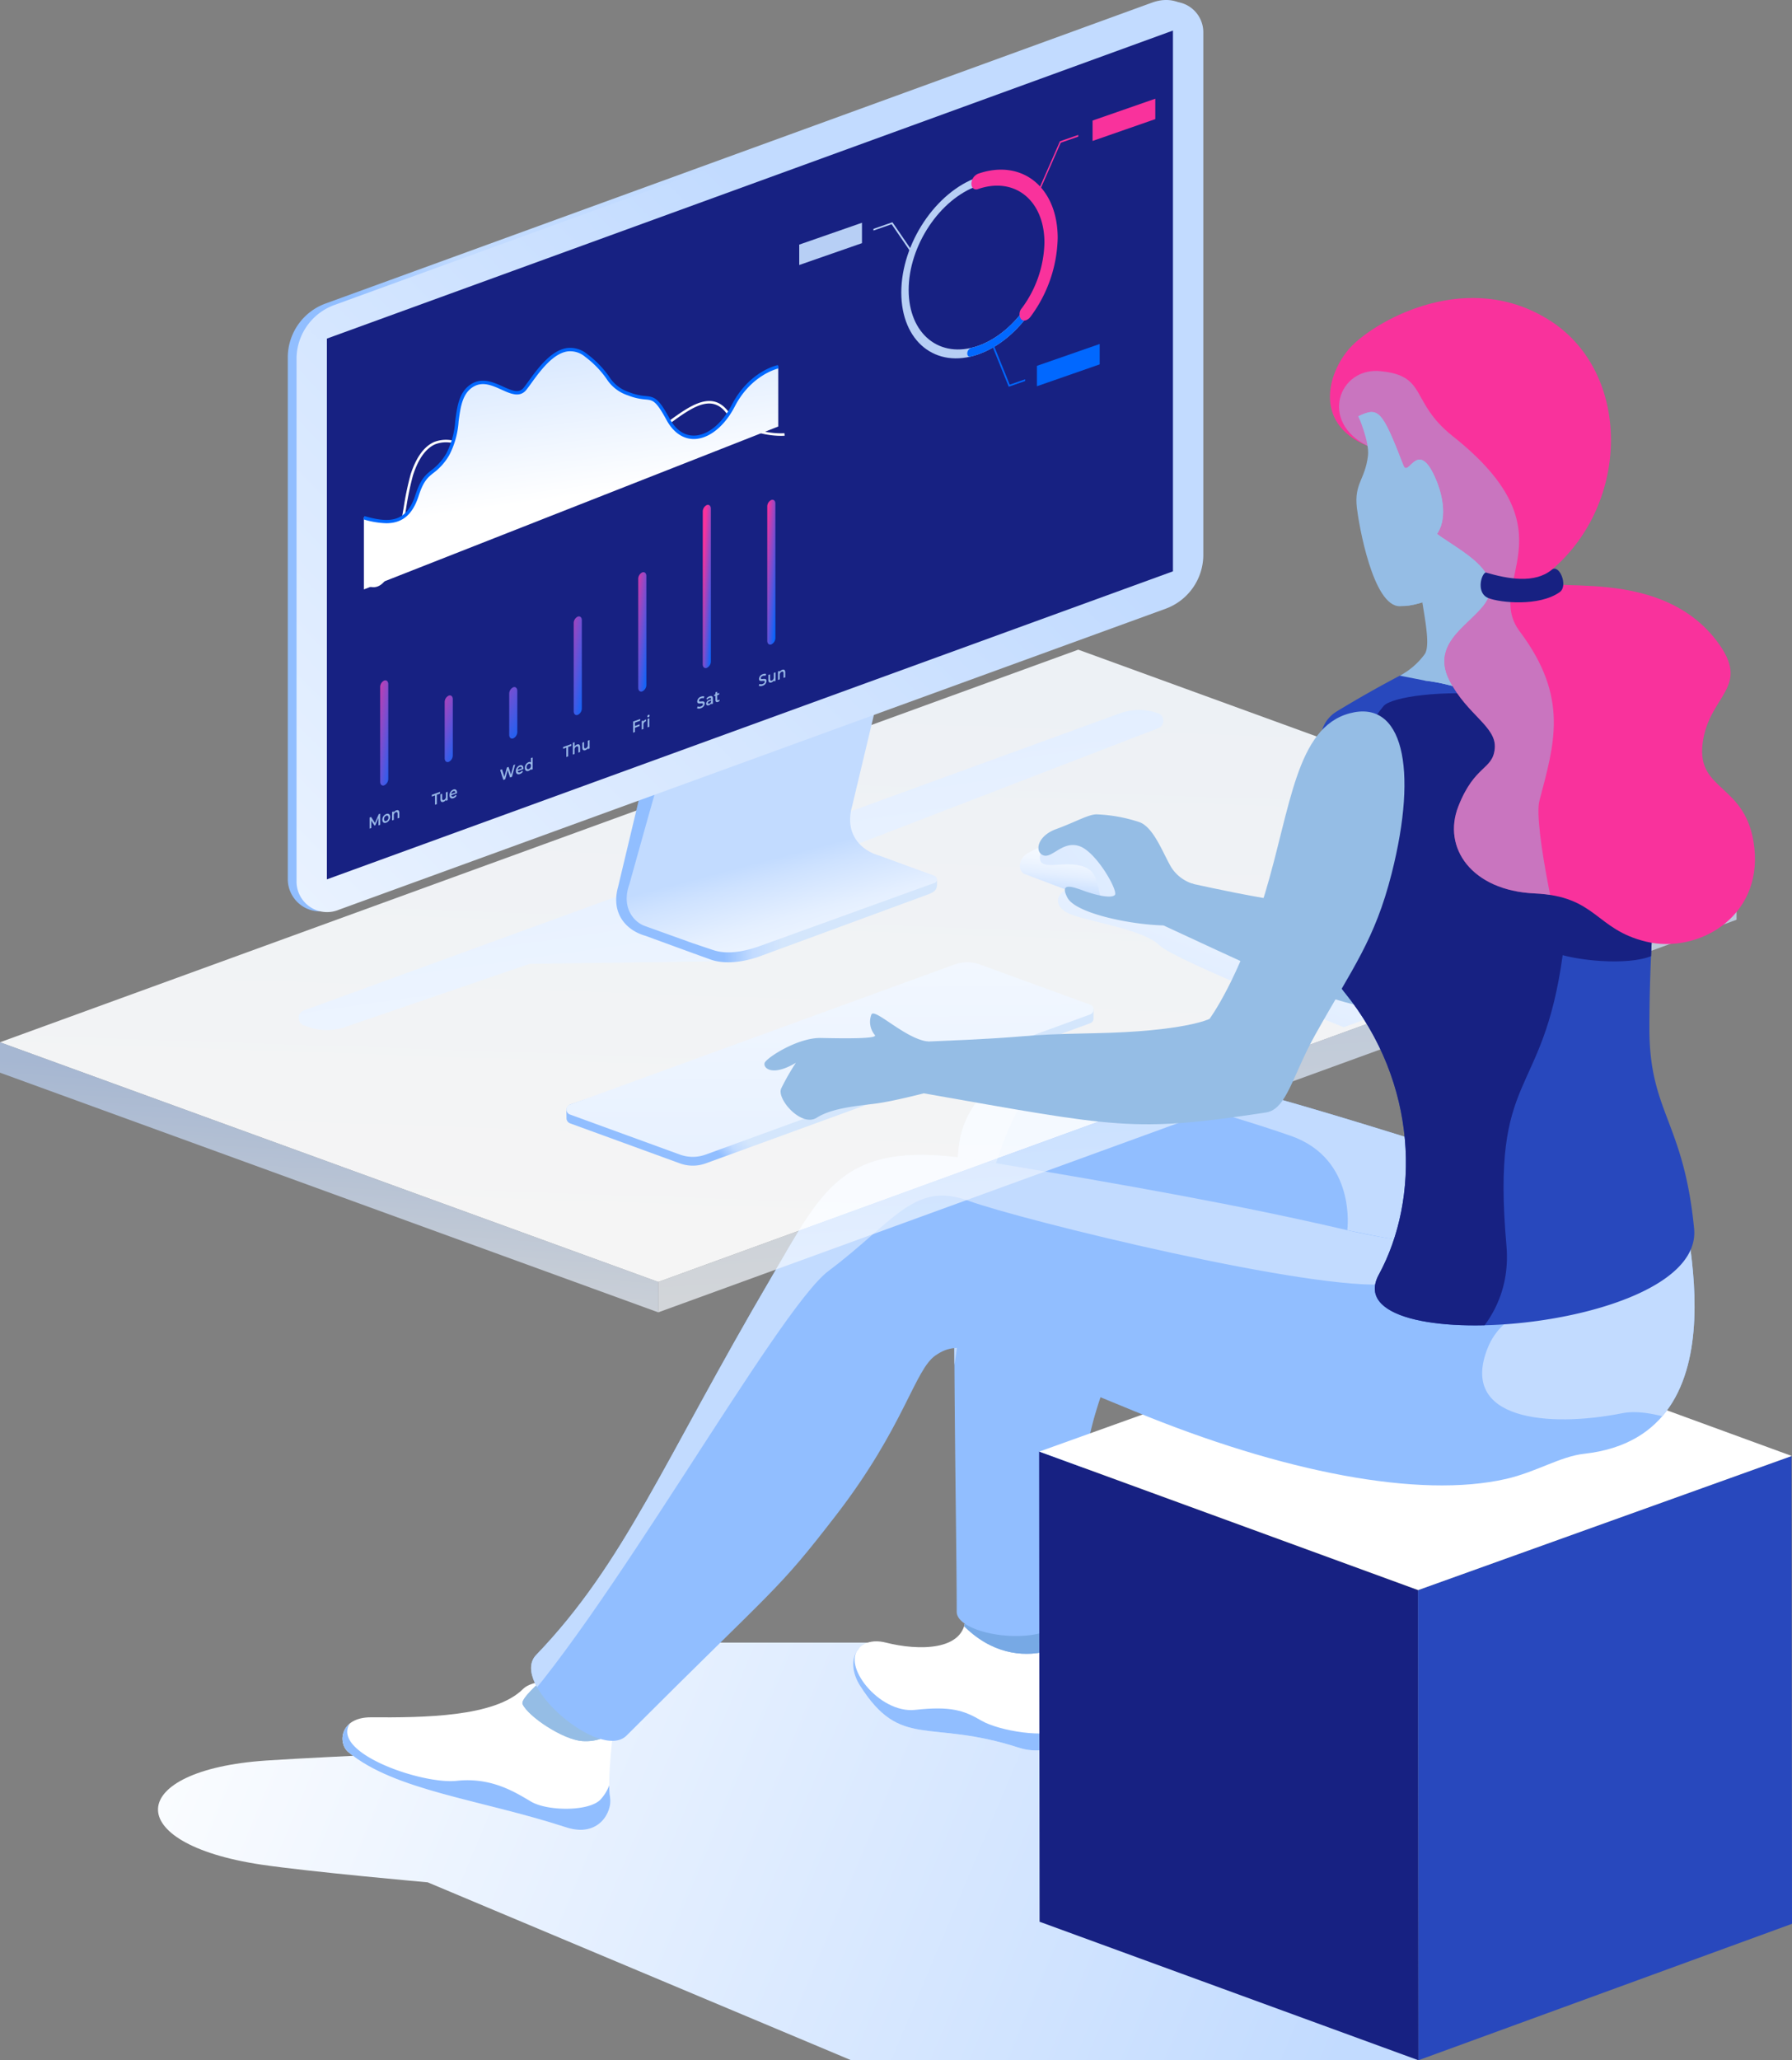 <svg xmlns="http://www.w3.org/2000/svg" xmlns:xlink="http://www.w3.org/1999/xlink" width="359.348" height="413.012" viewBox="0 0 359.348 413.012"><rect x="0" y="0" width="359.348" height="413.012" fill="#808080" stroke="none"/><defs><linearGradient id="a" x1="-0.058" y1="0.417" x2="0.996" y2="0.558" gradientUnits="objectBoundingBox"><stop offset="0" stop-color="#fff"></stop><stop offset="1" stop-color="#c2dbff"></stop></linearGradient><clipPath id="b"><path d="M1184.974,1060.149c-.091,6.83-9.6,6.661-15.943,5.049-5.812-1.478-8.368,3.654-5.195,8.64,8.22,12.918,13.656,6.546,31.835,12.422,6.915,2.236,12.911-2.945,12.381-5.858-.787-4.339-3-12.868-2.814-18.6C1205.444,1055.571,1184.974,1060.149,1184.974,1060.149Z" transform="translate(-1162.461 -1058.528)" fill="#fff"></path></clipPath><clipPath id="c"><path d="M1062.357,1079.226c-5.665,5.665-20.056,5.75-30.489,5.689-6.23-.037-6.735,5.163-4.566,6.964,9.342,7.758,26.414,9.469,43.691,15.092,6.573,2.139,9.259-3.138,8.818-5.908-.657-4.127.584-11.874.894-17.322C1081.043,1077.818,1065.7,1075.885,1062.357,1079.226Z" transform="translate(-1026.137 -1077.595)" fill="#fff"></path></clipPath><clipPath id="d"><path d="M1312.957,983.117c-24.562,3.136-86.823-39.785-88.937-25.971-4.729,30.881-7.71,14.827-11.633,64.429-.715,9.046-22.455,6.351-22.455,1.055,0-20.123-1.517-85.95.807-95.48,1.835-7.524,8.775-14.119,17.033-14.628a87.09,87.09,0,0,1,26.1,1.921c30.906,7.2,73.266,22.192,91.072,26.97C1345.525,946.937,1337.519,979.981,1312.957,983.117Z" transform="translate(-1189.446 -912.282)" fill="#91beff"></path></clipPath><clipPath id="e"><path d="M1306.406,941.07c.4,6.537,14.726,52.4-18.74,56.108-4.808.533-9.607,3.656-15.659,5.041-17.382,3.977-44.726-1.3-74.512-13.563-31.436-12.937-35.008-14.514-39.873-11.222-4.25,2.876-6.246,14.271-20.026,32.117-12.019,15.566-11.37,13.52-41.977,44.126-5.231,5.231-23.617-10.44-18.127-16.157,17.792-18.531,25.353-38.525,47.215-75.769,10.639-18.128,14.415-27.937,41.749-23.369,30.772,5.143,52.11,8.951,73.694,13.978C1285.105,962.83,1306.406,941.07,1306.406,941.07Z" transform="translate(-1076.481 -937.268)" fill="#91beff"></path></clipPath><linearGradient id="f" x1="0.463" y1="0.893" x2="0.538" y2="0.092" gradientUnits="objectBoundingBox"><stop offset="0" stop-color="#fff"></stop><stop offset="1" stop-color="#f7fbff"></stop></linearGradient><linearGradient id="g" x1="0.405" y1="1.081" x2="0.583" y2="-0.005" gradientUnits="objectBoundingBox"><stop offset="0" stop-color="#f7fbff"></stop><stop offset="0.854" stop-color="#b7cff5"></stop></linearGradient><linearGradient id="h" x1="0.564" y1="0.918" x2="0.356" y2="-0.443" gradientUnits="objectBoundingBox"><stop offset="0" stop-color="#f7fbff"></stop><stop offset="0.854" stop-color="#c2dbff"></stop></linearGradient><linearGradient id="i" x1="2.037" y1="-0.074" x2="0.349" y2="0.562" xlink:href="#a"></linearGradient><linearGradient id="j" x1="0.582" y1="0.235" x2="0.344" y2="1.316" gradientUnits="objectBoundingBox"><stop offset="0" stop-color="#f6faff"></stop><stop offset="0.173" stop-color="#f1f7ff"></stop><stop offset="0.364" stop-color="#e4efff"></stop><stop offset="0.562" stop-color="#cee2ff"></stop><stop offset="0.651" stop-color="#c2dbff"></stop><stop offset="1" stop-color="#c2dbff"></stop></linearGradient><linearGradient id="k" x1="1.332" y1="-0.449" x2="-0.703" y2="1.705" xlink:href="#a"></linearGradient><linearGradient id="l" x1="4.546" y1="-1.695" x2="-2.886" y2="2.533" xlink:href="#a"></linearGradient><clipPath id="m"><path d="M1287.755,815.841a6.783,6.783,0,0,1,2.84-3.315c13.473-8.2,36.227-19.99,48.452-19.137,6.189.432,17.811,13.382,17.3,27.22-.433,11.828-3.117,32.735-3.117,55.521,0,16.857,6.866,18.584,8.967,40.1,2.035,20.845-72.558,26.427-63.218,9.225,8.194-15.092,8.051-38.227-6.962-56.681-5.962-7.329-4.948-21.588-2.846-30.212C1291.432,829.3,1286.6,818.808,1287.755,815.841Z" transform="translate(-1287.533 -793.346)" fill="#2848bd"></path></clipPath><clipPath id="n"><path d="M1313.434,799.683c6.106.726,14.608,3.371,20.781,10.282s18.1,2.271,16.81-7.809c-1.52-11.871-5.233-14.776-9.407-15.508s-9.581-14.091-11.956-18.459-16.684-.1-17.634,5.413,3.219,17.978,1.34,20.761a14.64,14.64,0,0,1-5,4.327Z" transform="translate(-1308.371 -766.389)" fill="#95bde5"></path></clipPath><clipPath id="o"><path d="M1303.365,755.892c-2.945-1.236,3.677-13.624-6.113-17.64-11.4-4.674-7.67-15.52-3.056-20.135,5.255-5.255,23.317-15.426,39.652-4.979s16.127,36.541.364,49.939c-8.455,7.187,19.7-3.152,32.984,14.174,7.287,9.507-1.484,10.768-2.747,20.608s8.906,7.968,10.365,20.884c1.593,14.092-11.417,21.358-21.674,18.9s-9.877-9.107-22.412-9.676-18.544-9.117-15.255-17.474,6.922-7.242,7.3-11.611-5.513-6.663-9.059-13.545c-4.807-9.328,8.4-12.539,8.248-18.743-.146-5.751-10.851-9.537-12.681-12.617C1307.143,750.371,1306.6,757.25,1303.365,755.892Z" transform="translate(-1289.718 -708.605)" fill="#f9329c"></path></clipPath><linearGradient id="p" x1="1.049" y1="1.929" x2="-0.396" y2="-1.839" xlink:href="#a"></linearGradient><clipPath id="q"><path d="M1312.813,752.771c1.209,2.934,2.35,7.863-.1,11.038,4.052,4.052,4.456,10.718,3.982,10.907-6.882,2.753-8.631,3.191-11.182,3.25-5.448.125-8.278-16.587-8.64-19.7-.576-4.952,1.639-5.6,2.224-10.47.331-2.756-1.922-7.913-1.922-7.913,4-1.884,4.684-1.388,9.015,9.833C1307.235,752.433,1309.12,743.809,1312.813,752.771Z" transform="translate(-1296.776 -739.047)" fill="#95bde5"></path></clipPath><linearGradient id="r" x1="0.627" y1="1.116" x2="0.388" y2="0.358" xlink:href="#j"></linearGradient><linearGradient id="s" x1="0.533" y1="0.503" x2="0.348" y2="0.5" gradientUnits="objectBoundingBox"><stop offset="0" stop-color="#d4e6fc"></stop><stop offset="0.493" stop-color="#c2dbff"></stop><stop offset="0.966" stop-color="#91beff"></stop></linearGradient><linearGradient id="t" x1="0.44" y1="0.556" x2="0.34" y2="0.65" gradientUnits="objectBoundingBox"><stop offset="0" stop-color="#c2dbff"></stop><stop offset="0.854" stop-color="#91beff"></stop></linearGradient><linearGradient id="u" x1="-0.368" y1="1.354" x2="0.647" y2="0.356" xlink:href="#a"></linearGradient><linearGradient id="v" x1="-0.436" y1="-1.316" x2="0.946" y2="1.365" gradientUnits="objectBoundingBox"><stop offset="0.312" stop-color="#f9329c"></stop><stop offset="1" stop-color="#0168ff"></stop></linearGradient><linearGradient id="w" x1="-0.194" y1="-1.625" x2="0.773" y2="1.337" xlink:href="#v"></linearGradient><linearGradient id="x" x1="-0.368" y1="-2.94" x2="0.726" y2="1.396" xlink:href="#v"></linearGradient><linearGradient id="y" x1="-0.525" y1="-1.621" x2="0.835" y2="1.194" xlink:href="#v"></linearGradient><linearGradient id="z" x1="-0.32" y1="-0.902" x2="0.846" y2="1.092" xlink:href="#v"></linearGradient><linearGradient id="aa" x1="-0.071" y1="-0.214" x2="0.923" y2="1.029" xlink:href="#v"></linearGradient><linearGradient id="ab" x1="-0.195" y1="-0.48" x2="0.856" y2="1.002" xlink:href="#v"></linearGradient><linearGradient id="ac" x1="0.516" y1="0.602" x2="0.283" y2="-0.342" xlink:href="#a"></linearGradient><linearGradient id="ad" x1="0.252" y1="0.578" x2="0.18" y2="0.601" xlink:href="#s"></linearGradient><linearGradient id="ae" x1="0.481" y1="-1.248" x2="0.545" y2="4.542" xlink:href="#a"></linearGradient></defs><path d="M1122.408,1067.406h-56.7l-3.779,19.728,1.76,14.534L1018.073,1090s-13.021.61-19.492,1.046c-28.08,1.9-29.408,16.628-.949,20.871,9.608,1.432,33.351,3.545,33.351,3.545l84.912,35.666H1229.65l-32.761-60.568Z" transform="translate(-945.213 -738.115)" fill="url(#a)" style="mix-blend-mode:multiply;isolation:isolate"></path><g transform="translate(171.091 322.622)"><path d="M1184.974,1060.149c-.091,6.83-9.6,6.661-15.943,5.049-5.812-1.478-8.368,3.654-5.195,8.64,8.22,12.918,13.656,6.546,31.835,12.422,6.915,2.236,12.911-2.945,12.381-5.858-.787-4.339-3-12.868-2.814-18.6C1205.444,1055.571,1184.974,1060.149,1184.974,1060.149Z" transform="translate(-1162.461 -1058.528)" fill="#fff"></path><g clip-path="url(#b)"><path d="M1193.18,1049.655l-4.271,7.341c10.875,14.2,25.387,6.611,26.659,2.475S1193.18,1049.655,1193.18,1049.655Z" transform="translate(-1169.039 -1056.321)" fill="#95bde5"></path><path d="M1201.786,1085.069c-2.888,1.963-12.547.375-16.042-1.664s-6.068-2.974-13.322-2.176-14.976-9.2-11.088-12.451l-8.758,7.239,6.833,10.482,40.079,7.83,11.593-6.2-5.27-10.291S1206.438,1081.907,1201.786,1085.069Z" transform="translate(-1160.002 -1061.078)" fill="#91beff"></path><path d="M1193.18,1049.655l-4.271,7.341c10.875,14.2,25.387,6.611,26.659,2.475S1193.18,1049.655,1193.18,1049.655Z" transform="translate(-1169.039 -1056.321)" fill="#77a9e5" style="mix-blend-mode:multiply;isolation:isolate"></path></g></g><g transform="translate(68.676 336.946)"><path d="M1062.357,1079.226c-5.665,5.665-20.056,5.75-30.489,5.689-6.23-.037-6.735,5.163-4.566,6.964,9.342,7.758,26.414,9.469,43.691,15.092,6.573,2.139,9.259-3.138,8.818-5.908-.657-4.127.584-11.874.894-17.322C1081.043,1077.818,1065.7,1075.885,1062.357,1079.226Z" transform="translate(-1026.137 -1077.595)" fill="#fff"></path><g clip-path="url(#c)"><path d="M1075.97,1104.147c-2.185,2.516-10.685,2.448-13.987.5s-7.969-4.916-14.934-4.172-25.3-5.619-21.4-11.509l-7.468,3.455,10.207,11.092,43.343,11.182,11.242-5.871-4.816-9.794A8.537,8.537,0,0,1,1075.97,1104.147Z" transform="translate(-1024.157 -1080.424)" fill="#91beff"></path><path d="M1086.337,1068.566s-12.971,9.6-12.132,11.461c1.131,2.5,8.069,7.1,11.921,7.4,6.114.47,9.711-4.739,9.805-7.27C1096.085,1076.028,1086.337,1068.566,1086.337,1068.566Z" transform="translate(-1038.084 -1075.349)" fill="#95bde5"></path><path d="M1193.18,1049.655l-4.271,7.341c10.875,14.2,25.387,6.611,26.659,2.475S1193.18,1049.655,1193.18,1049.655Z" transform="translate(-1066.625 -1070.646)" fill="#95bde5" style="mix-blend-mode:multiply;isolation:isolate"></path><path d="M1086.337,1068.566s-12.971,9.6-12.132,11.461c1.131,2.5,8.069,7.1,11.921,7.4,6.114.47,9.711-4.739,9.805-7.27C1096.085,1076.028,1086.337,1068.566,1086.337,1068.566Z" transform="translate(-1038.084 -1075.349)" fill="#95bde5" style="mix-blend-mode:multiply;isolation:isolate"></path></g></g><g transform="translate(191.363 212.753)"><path d="M1312.957,983.117c-24.562,3.136-86.823-39.785-88.937-25.971-4.729,30.881-7.71,14.827-11.633,64.429-.715,9.046-22.455,6.351-22.455,1.055,0-20.123-1.517-85.95.807-95.48,1.835-7.524,8.775-14.119,17.033-14.628a87.09,87.09,0,0,1,26.1,1.921c30.906,7.2,73.266,22.192,91.072,26.97C1345.525,946.937,1337.519,979.981,1312.957,983.117Z" transform="translate(-1189.446 -912.282)" fill="#91beff"></path><g clip-path="url(#d)"><path d="M1147.506,891.795l28.767,92.523c4.335-40.081,11.859-79.526,22.446-79.116,14.3.554,34.344,6.321,47.7,10.941s11.4,18.942,11.4,18.942l73.919,15L1194.4,867.821Z" transform="translate(-1179.014 -901.223)" fill="#c2dbff"></path></g></g><g transform="translate(208.372 264.109)"><path d="M1212.085,1016.427l.094,94.254,75.971,27.766-.094-94.254Z" transform="translate(-1212.085 -989.543)" fill="#172182"></path><path d="M1313.209,1044.485l.094,94.254,74.912-27.351-.094-93.786Z" transform="translate(-1237.239 -989.836)" fill="#2848bd"></path><path d="M1212.148,1007.526l75.97,27.766,74.912-26.883-75.97-27.766Z" transform="translate(-1212.101 -980.643)" fill="#fff"></path></g><g transform="translate(106.497 231.523)"><path d="M1306.406,941.07c.4,6.537,14.726,52.4-18.74,56.108-4.808.533-9.607,3.656-15.659,5.041-17.382,3.977-44.726-1.3-74.512-13.563-31.436-12.937-35.008-14.514-39.873-11.222-4.25,2.876-6.246,14.271-20.026,32.117-12.019,15.566-11.37,13.52-41.977,44.126-5.231,5.231-23.617-10.44-18.127-16.157,17.792-18.531,25.353-38.525,47.215-75.769,10.639-18.128,14.415-27.937,41.749-23.369,30.772,5.143,52.11,8.951,73.694,13.978C1285.105,962.83,1306.406,941.07,1306.406,941.07Z" transform="translate(-1076.481 -937.268)" fill="#91beff"></path><g clip-path="url(#e)"><path d="M1244.168,949.142l-126.7-36.01-76.451,81.18,21.28,51.107c19.446-19.445,54.645-83.141,65.023-90.909,13.115-9.817,17.129-18.024,27.956-14.084s69.9,18.425,84.552,16.7C1268.635,953.725,1244.168,949.142,1244.168,949.142Z" transform="translate(-1067.661 -931.264)" fill="#c2dbff"></path><path d="M1369.781,948.24c-5.1,16.877-32.382,10.313-38.293,24.894s12.231,16.11,27.008,13.155c14.33-2.866,52.806,25.071,52.806,25.071l-27.731-85.115S1376.92,924.607,1369.781,948.24Z" transform="translate(-1139.625 -934.52)" fill="#c2dbff"></path></g></g><path d="M934.723,881.15l132,48.045,216.221-78.7-132-48.046Z" transform="translate(-934.723 -672.211)" opacity="0.92" fill="url(#f)"></path><path d="M934.723,913.305l132,48.045v-6.1l-132-48.045Z" transform="translate(-934.723 -698.267)" opacity="0.7" fill="url(#g)"></path><path d="M1110.432,951.2l216.221-78.7v-6.1l-216.221,78.7Z" transform="translate(-978.429 -688.118)" opacity="0.7" fill="url(#h)"></path><path d="M1237.652,863.012c-6.926-1.5-6.878,4.949-6.878,4.949s7.155-.3,8.164-.3S1244.577,864.512,1237.652,863.012Z" transform="translate(-1008.362 -687.218)" fill="url(#i)" style="mix-blend-mode:multiply;isolation:isolate"></path><path d="M1221.1,853.084c-3.071-.941-8.345.221-12.566,2.677-2.155,1.255-1.864,3.7-.659,4.157l12.294,4.648a14.009,14.009,0,0,0,9.756.056l1.86-.679c1.21-.441.179-3.415-.766-4.654C1229.242,856.963,1226.858,854.85,1221.1,853.084Z" transform="translate(-1002.433 -684.724)" fill="url(#j)"></path><path d="M1219.979,871.46c4.037,1.469,14.407,3.031,17.447,6.071s36.993,16.448,36.993,16.448l13-4.731-68.1-23.1C1216.558,867.151,1215.943,869.99,1219.979,871.46Z" transform="translate(-1004.961 -688.054)" fill="url(#k)" style="mix-blend-mode:multiply;isolation:isolate"></path><path d="M1212.477,855.027c-.617,2.23.379,2.7,2.751,2.561s7.3-.729,8.3,2.884a32.849,32.849,0,0,1,1.043,4.327s6.854-1.258,6.973-1.138-9.3-13.044-9.3-13.044Z" transform="translate(-1003.767 -684.191)" fill="url(#l)" style="mix-blend-mode:multiply;isolation:isolate"></path><path d="M1336.569,812.735c-9.958.117-14.535,13.932-23,27.877s-15.422,19.567-15.422,19.567-4.836,1.1-20.588-2.705c-15.216-3.677-8.156-1.486-29.217-6.107-5.054-1.109-3.143,8.932-3.143,8.932,31.981,14.8,34.479,16.464,58.4,18.93,3.725.383,6.32-5.35,12.094-11.424,9.623-10.125,14.744-14.007,20.738-24.939C1346.028,825.375,1346.4,812.62,1336.569,812.735Z" transform="translate(-1011.863 -674.768)" fill="#95bde5"></path><path d="M1238.514,856.965c-1.637-2.774-3.489-7.969-6.356-9.012a31.016,31.016,0,0,0-8.588-1.56c-1.662,0-4.227,1.538-8.108,2.951s-4.342,4.62-2.562,5.267,3.916-3.053,7.3-1.82,7.779,9.011,7.021,9.77-3.9,0-6.175-.829-5.019-1.827-3.312,1.385,13.281,5.553,20.111,5.553l5.363-8.265A7.918,7.918,0,0,1,1238.514,856.965Z" transform="translate(-1003.668 -683.14)" fill="#95bde5"></path><g transform="translate(265.053 123.4)"><path d="M1287.755,815.841a6.783,6.783,0,0,1,2.84-3.315c13.473-8.2,36.227-19.99,48.452-19.137,6.189.432,17.811,13.382,17.3,27.22-.433,11.828-3.117,32.735-3.117,55.521,0,16.857,6.866,18.584,8.967,40.1,2.035,20.845-72.558,26.427-63.218,9.225,8.194-15.092,8.051-38.227-6.962-56.681-5.962-7.329-4.948-21.588-2.846-30.212C1291.432,829.3,1286.6,818.808,1287.755,815.841Z" transform="translate(-1287.533 -793.346)" fill="#2848bd"></path><g clip-path="url(#m)"><path d="M1287.347,816.634c-16.3,18.989-50.429,147.845-50.429,147.845-.024.536,44.213-7.854,55.123-12.546,0,0,21.714-6.966,19.932-27.171-3.119-35.333,7.226-28.764,11.279-58.176,5.517,1.481,16.231,2.1,19.374-.789,9.223-8.484,2.684-32.482-1.056-37.341C1327.813,810.579,1290.45,813.019,1287.347,816.634Z" transform="translate(-1274.943 -798.501)" fill="#172182"></path></g></g><g transform="translate(280.708 103.148)"><path d="M1313.434,799.683c6.106.726,14.608,3.371,20.781,10.282s18.1,2.271,16.81-7.809c-1.52-11.871-5.233-14.776-9.407-15.508s-9.581-14.091-11.956-18.459-16.684-.1-17.634,5.413,3.219,17.978,1.34,20.761a14.64,14.64,0,0,1-5,4.327Z" transform="translate(-1308.371 -766.389)" fill="#95bde5"></path><g clip-path="url(#n)"><path d="M1327.928,759.81h-9.837l-7.723,6.711,5.064,11.143c4.305,6.964,2.677,13.439-1.5,20.382s34.931,20.9,34.931,20.9l10.257-18.74-10.636-25.2Z" transform="translate(-1308.868 -764.752)" fill="#95bde5" style="mix-blend-mode:multiply;isolation:isolate"></path></g></g><g transform="translate(266.694 59.738)"><path d="M1303.365,755.892c-2.945-1.236,3.677-13.624-6.113-17.64-11.4-4.674-7.67-15.52-3.056-20.135,5.255-5.255,23.317-15.426,39.652-4.979s16.127,36.541.364,49.939c-8.455,7.187,19.7-3.152,32.984,14.174,7.287,9.507-1.484,10.768-2.747,20.608s8.906,7.968,10.365,20.884c1.593,14.092-11.417,21.358-21.674,18.9s-9.877-9.107-22.412-9.676-18.544-9.117-15.255-17.474,6.922-7.242,7.3-11.611-5.513-6.663-9.059-13.545c-4.807-9.328,8.4-12.539,8.248-18.743-.146-5.751-10.851-9.537-12.681-12.617C1307.143,750.371,1306.6,757.25,1303.365,755.892Z" transform="translate(-1289.718 -708.605)" fill="#f9329c"></path><g clip-path="url(#o)"><path d="M1326.446,814.289c3.013-11.492,6.015-20.736-3.932-34-7.408-9.877,11.226-19.594-13.428-39.138-8.7-6.9-4.949-12.15-14.593-13.043-8.277-.766-12.24,10.19-2.5,14.985l8.809,8.5-6.211,4-8.549,1.708-17.474-22.1,20.29,105.545s46.022,13.983,43.793,8.3S1325.222,818.957,1326.446,814.289Z" transform="translate(-1284.456 -713.447)" fill="#95bde5" opacity="0.48" style="mix-blend-mode:multiply;isolation:isolate"></path></g></g><path d="M1186.77,819.2h0a11.345,11.345,0,0,0-7.686.027l-95.574,34.786-68.018,24.757a1.593,1.593,0,0,0,.008,3l.774.276a11.346,11.346,0,0,0,7.5.051l37.023-12.678,41.233-.548,17.076-20.6,67.705-26.078A1.593,1.593,0,0,0,1186.77,819.2Z" transform="translate(-954.552 -676.212)" fill="url(#p)" style="mix-blend-mode:multiply;isolation:isolate"></path><g transform="translate(271.997 82.608)"><path d="M1312.813,752.771c1.209,2.934,2.35,7.863-.1,11.038,4.052,4.052,4.456,10.718,3.982,10.907-6.882,2.753-8.631,3.191-11.182,3.25-5.448.125-8.278-16.587-8.64-19.7-.576-4.952,1.639-5.6,2.224-10.47.331-2.756-1.922-7.913-1.922-7.913,4-1.884,4.684-1.388,9.015,9.833C1307.235,752.433,1309.12,743.809,1312.813,752.771Z" transform="translate(-1296.776 -739.047)" fill="#95bde5"></path><g clip-path="url(#q)"><path d="M1309.993,715.239l-14.234,3.115c1.875,2.133-6.012,7.89-1.792,13.137,4.447,5.529,10.98,13.025,8.98,15.025-8.887,8.887,2.348,29.582,11.036,33.926C1355.316,801.109,1310.892,715.243,1309.993,715.239Z" transform="translate(-1295.764 -733.125)" fill="#95bde5" style="mix-blend-mode:multiply;isolation:isolate"></path></g><path d="M1311.788,759.668c.086,1.286.564,4.059,1.977,4.707,3.2,1.468,1.65-6.542.64-8.268S1311.456,754.736,1311.788,759.668Z" transform="translate(-1300.501 -743.057)" fill="#95bde5" style="mix-blend-mode:multiply;isolation:isolate"></path></g><path d="M1344.215,781.044c-3.448,2.825-8.748,1.873-13.266.553-.948.368-1.916,4.157.528,5.129,2.4.953,10.243,1.724,14.332-1.2C1347.557,784.277,1345.7,779.831,1344.215,781.044Z" transform="translate(-1033.027 -666.834)" fill="#172182"></path><g transform="translate(57.713)"><path d="M1163.464,850.809c-4.146-1.5-10.955-4-10.955-4-3.962-1.116-6.966-4.559-5.508-9.8l5.306-22.235L1122,825.811h-12.511s-7.415,27.26-7.561,27.553c-.917,1.841-.857,5.952.317,6.375l12.832,4.621,4.185,1.905c2.776,1,6.8.774,10.549-.594l33.766-13.408a.667.667,0,0,0,.463-.5A.852.852,0,0,0,1163.464,850.809Z" transform="translate(-1033.868 -675.277)" fill="url(#r)"></path><path d="M1163.052,855.917l-34.777,12.566c-3.752,1.367-7.075,1.829-9.85.829l-3.873-1.3h0l-9.557-3.442c-2.33-.787-4.814-3.8-3.143-8.414,0,0,5.23-18.8,5.352-18.975l14.27-7.718h0L1105,834l-5.426,22.735c-1.457,5.239,1.547,8.682,5.509,9.8,0,0,9.873,3.622,13.081,4.761,2.559.908,6.212.669,9.964-.7l33.05-12.156c1.544-.562,2.36-.888,2.36-2.248v-1.008A.778.778,0,0,1,1163.052,855.917Z" transform="translate(-1033.347 -678.93)" fill="url(#s)"></path><path d="M1184.867,629.607l-165.756,60.331a11.511,11.511,0,0,0-7.567,10.585V805.442a6.472,6.472,0,0,0,8.812,5.915l165.451-60.535a11.511,11.511,0,0,0,7.566-10.585V634.8C1193.375,630.084,1189.16,628.045,1184.867,629.607Z" transform="translate(-1011.545 -629.089)" fill="url(#t)"></path><path d="M1187.2,630.035l-165.756,60.33a11.512,11.512,0,0,0-7.566,10.586V805.871a6.126,6.126,0,0,0,8.508,5.711l165.756-60.331a11.511,11.511,0,0,0,7.566-10.585V635.746A6.126,6.126,0,0,0,1187.2,630.035Z" transform="translate(-1012.125 -629.216)" fill="url(#u)"></path><path d="M1021.98,807.4l169.657-61.75V637.243l-169.657,61.75Z" transform="translate(-1014.141 -631.117)" fill="#172182"></path><g transform="translate(15.17 19.79)"><g transform="translate(87.386)"><g transform="translate(20.466 14.932)"><path d="M1190.685,676.1c-8.484,2.954-15.386,13.328-15.386,23.125s6.9,15.363,15.386,12.409,15.387-13.329,15.387-23.125S1199.169,673.145,1190.685,676.1Zm0,33.827c-7.669,2.67-13.908-2.361-13.908-11.217s6.239-18.232,13.908-20.9,13.908,2.36,13.908,11.216S1198.354,707.256,1190.685,709.927Z" transform="translate(-1175.299 -675.307)" fill="#b7cff5"></path></g><g transform="translate(33.699 29.157)"><path d="M1209.716,694.258a1.208,1.208,0,0,0-.808,1.048c-.741,9.072-7.554,17.921-15.186,19.723a1.2,1.2,0,0,0-.807,1.048c-.04.482.258.8.664.7a15.216,15.216,0,0,0,1.5-.437c7.821-2.724,14.532-11.943,15.3-21.382C1210.42,694.476,1210.122,694.162,1209.716,694.258Z" transform="translate(-1192.912 -694.241)" fill="#0168ff"></path></g><g transform="translate(34.522 14.219)"><path d="M1195.339,675.181a2.22,2.22,0,0,0-1.33,2c0,.849.6,1.329,1.33,1.073,7.343-2.557,13.317,2.261,13.317,10.74a22.839,22.839,0,0,1-4.544,13.152,1.777,1.777,0,0,0-.124,2.211.943.943,0,0,0,1,.175,1.9,1.9,0,0,0,.876-.687,27.391,27.391,0,0,0,5.451-15.777C1211.316,677.893,1204.149,672.112,1195.339,675.181Z" transform="translate(-1194.008 -674.358)" fill="#f9329c"></path></g><g transform="translate(38.512 48.858)"><path d="M1199.593,720.465l-.274.225,3.5,8.651,3.295-1.147v-.341l-3.1,1.078Z" transform="translate(-1199.319 -720.465)" fill="#0168ff"></path></g><g transform="translate(47.537 7.253)"><path d="M1211.333,677.165l.253.087,4.657-10.6,3.511-1.223v-.342l-3.679,1.281Z" transform="translate(-1211.333 -665.084)" fill="#f9329c"></path></g><g transform="translate(14.88 24.764)"><path d="M1167.863,689.72v.341l3.647-1.27,3.846,5.614.25-.271-3.933-5.741Z" transform="translate(-1167.863 -688.394)" fill="#b7cff5"></path></g><g transform="translate(0 24.867)"><path d="M1148.056,697l12.583-4.382v-4.089l-12.583,4.382Z" transform="translate(-1148.056 -688.531)" fill="#b7cff5"></path></g><g transform="translate(58.822)"><path d="M1226.353,663.9l12.583-4.382v-4.089l-12.583,4.382Z" transform="translate(-1226.353 -655.431)" fill="#f9329c"></path></g><g transform="translate(47.664 49.168)"><path d="M1211.5,729.349l12.583-4.382v-4.089L1211.5,725.26Z" transform="translate(-1211.501 -720.877)" fill="#0168ff"></path></g></g><g transform="translate(1.232 80.393)"><g transform="translate(0 62.218)"><path d="M1035.157,848.559l0-1.479-.636,1.456-.161.059-.636-.973v1.46l-.343.125v-2.231l.3-.107.769,1.2.756-1.754.3-.108,0,2.23Z" transform="translate(-1033.377 -845.494)" fill="#97b6e6"></path><path d="M1036.772,847.432a1.253,1.253,0,0,1,.786-1.156c.46-.167.789.074.789.583a1.251,1.251,0,0,1-.789,1.16C1037.1,848.184,1036.772,847.943,1036.772,847.432Zm1.226-.446c0-.325-.189-.464-.44-.371a.723.723,0,0,0-.437.691c0,.324.188.464.437.373A.725.725,0,0,0,1038,846.985Z" transform="translate(-1034.221 -845.498)" fill="#97b6e6"></path><path d="M1040.834,845.826v.974l-.346.126V846c0-.3-.129-.4-.351-.321a.655.655,0,0,0-.412.663v.862l-.346.125v-1.7l.329-.119v.22a.965.965,0,0,1,.509-.425C1040.571,845.175,1040.834,845.312,1040.834,845.826Z" transform="translate(-1034.87 -845.258)" fill="#97b6e6"></path></g><g transform="translate(12.479 58.049)"><path d="M1050.63,841.1l-.642.234v-.351l1.645-.6v.35l-.643.234v1.881l-.36.131Z" transform="translate(-1049.988 -839.878)" fill="#97b6e6"></path><path d="M1053.726,840.355v1.7l-.33.12v-.216a.917.917,0,0,1-.476.412c-.379.139-.637-.007-.637-.52v-.972l.346-.125v.917c0,.31.128.41.346.331a.653.653,0,0,0,.4-.661v-.861Z" transform="translate(-1050.559 -839.87)" fill="#97b6e6"></path><path d="M1056.219,840.485l-1.16.423c.041.233.222.327.478.233a.791.791,0,0,0,.4-.331l.186.177a1.118,1.118,0,0,1-.6.494c-.5.181-.817-.068-.817-.575a1.243,1.243,0,0,1,.764-1.149c.432-.156.748.077.748.609C1056.225,840.4,1056.222,840.446,1056.219,840.485Zm-1.163.159.839-.3a.287.287,0,0,0-.418-.261A.688.688,0,0,0,1055.056,840.644Z" transform="translate(-1051.163 -839.709)" fill="#97b6e6"></path></g><g transform="translate(26.175 51.664)"><path d="M1071.236,833.088l-.642,2.465-.382.14-.479-1.477-.488,1.828-.385.14-.642-2,.374-.136.481,1.521.5-1.878.333-.121.49,1.527.5-1.886Z" transform="translate(-1068.218 -831.678)" fill="#97b6e6"></path><path d="M1073.937,834.037l-1.159.421c.041.234.221.328.479.234a.8.8,0,0,0,.4-.331l.185.177a1.117,1.117,0,0,1-.6.494c-.5.18-.817-.069-.817-.575a1.241,1.241,0,0,1,.764-1.149c.432-.157.747.076.747.608C1073.942,833.949,1073.94,834,1073.937,834.037Zm-1.162.159.839-.306a.287.287,0,0,0-.418-.261A.686.686,0,0,0,1072.774,834.2Z" transform="translate(-1069.266 -831.721)" fill="#97b6e6"></path><path d="M1076.384,831.211v2.364l-.332.122v-.22a.917.917,0,0,1-.489.42c-.43.156-.748-.072-.748-.6a1.206,1.206,0,0,1,.748-1.142.431.431,0,0,1,.475.056v-.873Zm-.34,1.638c0-.325-.191-.463-.44-.372a.729.729,0,0,0-.44.692c0,.325.191.464.44.373A.729.729,0,0,0,1076.043,832.849Z" transform="translate(-1069.859 -831.211)" fill="#97b6e6"></path></g><g transform="translate(38.806 48.175)"><path d="M1085.675,828.349l-.643.233v-.35l1.645-.6v.351l-.643.234v1.88l-.359.131Z" transform="translate(-1085.032 -826.831)" fill="#97b6e6"></path><path d="M1089.081,828.127v.975l-.346.126V828.3c0-.3-.13-.4-.352-.322a.657.657,0,0,0-.413.663v.86l-.346.126v-2.365l.346-.125V828a.969.969,0,0,1,.493-.4C1088.817,827.477,1089.081,827.614,1089.081,828.127Z" transform="translate(-1085.677 -826.709)" fill="#97b6e6"></path><path d="M1091.611,826.566v1.7l-.33.12v-.216a.916.916,0,0,1-.476.412c-.379.138-.637-.007-.637-.52v-.972l.346-.126v.917c0,.31.127.41.345.331a.653.653,0,0,0,.405-.661v-.861Z" transform="translate(-1086.31 -826.566)" fill="#97b6e6"></path></g><g transform="translate(52.849 43.1)"><path d="M1104.083,821.673v.678l.936-.341v.351l-.936.341v.854l-.359.131v-2.231l1.414-.515v.348Z" transform="translate(-1103.724 -820.092)" fill="#97b6e6"></path><path d="M1106.866,821.059v.379a.4.4,0,0,0-.08.02.671.671,0,0,0-.429.682v.826l-.346.125v-1.7l.329-.119v.249A.888.888,0,0,1,1106.866,821.059Z" transform="translate(-1104.293 -820.122)" fill="#97b6e6"></path><path d="M1107.526,820.145a.355.355,0,0,1,.222-.319.15.15,0,0,1,.222.148.36.36,0,0,1-.222.33A.153.153,0,0,1,1107.526,820.145Zm.048.5.346-.125v1.7l-.346.126Z" transform="translate(-1104.67 -819.811)" fill="#97b6e6"></path></g><g transform="translate(65.657 38.483)"><path d="M1120.772,817.282l.125-.367a.806.806,0,0,0,.639.012c.3-.11.429-.28.429-.445,0-.482-1.151.253-1.151-.576a1.06,1.06,0,0,1,.78-.95.979.979,0,0,1,.646-.037l-.114.364a.838.838,0,0,0-.534.019c-.3.109-.421.287-.421.456,0,.475,1.149-.252,1.149.566a1.065,1.065,0,0,1-.784.948A.956.956,0,0,1,1120.772,817.282Z" transform="translate(-1120.772 -813.968)" fill="#97b6e6"></path><path d="M1124.562,815.344v1l-.327.119v-.207a.8.8,0,0,1-.465.4c-.337.122-.551-.013-.551-.31a.788.788,0,0,1,.615-.73l.382-.139v-.026c0-.231-.122-.324-.369-.234a1.042,1.042,0,0,0-.449.331l-.135-.24a1.445,1.445,0,0,1,.625-.438C1124.316,814.711,1124.562,814.853,1124.562,815.344Zm-.346.592v-.2l-.358.13c-.235.086-.3.21-.3.335,0,.143.1.2.282.133A.613.613,0,0,0,1124.216,815.936Z" transform="translate(-1121.381 -813.95)" fill="#97b6e6"></path><path d="M1126.457,815.471a.763.763,0,0,1-.331.236c-.324.118-.51-.012-.51-.388v-.82l-.244.089v-.319l.244-.088v-.389l.346-.126v.389l.4-.144v.319l-.4.143v.81c0,.165.072.228.205.181a.44.44,0,0,0,.194-.142Z" transform="translate(-1121.916 -813.666)" fill="#97b6e6"></path></g><g transform="translate(78.048 34.052)"><path d="M1137.266,811.279l.124-.367a.809.809,0,0,0,.639.013c.3-.11.43-.28.43-.446,0-.482-1.152.253-1.152-.576a1.059,1.059,0,0,1,.78-.95.971.971,0,0,1,.646-.037l-.114.363a.839.839,0,0,0-.534.02c-.3.109-.421.287-.421.456,0,.475,1.149-.252,1.149.566a1.063,1.063,0,0,1-.783.947A.952.952,0,0,1,1137.266,811.279Z" transform="translate(-1137.266 -808.043)" fill="#97b6e6"></path><path d="M1141.256,808.5v1.7l-.329.12V810.1a.919.919,0,0,1-.476.412c-.379.138-.636-.007-.636-.521v-.972l.346-.126v.919c0,.31.127.409.345.331a.652.652,0,0,0,.4-.661v-.861Z" transform="translate(-1137.9 -807.948)" fill="#97b6e6"></path><path d="M1143.842,808.333v.975l-.346.126v-.924c0-.3-.13-.4-.351-.322a.655.655,0,0,0-.412.663v.86l-.346.126v-1.7l.329-.12v.22a.97.97,0,0,1,.509-.425C1143.579,807.684,1143.842,807.82,1143.842,808.333Z" transform="translate(-1138.54 -807.767)" fill="#97b6e6"></path></g><g transform="translate(2.12)"><g transform="translate(0 36.202)"><path d="M1037.011,810.672a1.448,1.448,0,0,0-.812,1.307v18.987c0,.558.364.878.812.714a1.445,1.445,0,0,0,.812-1.306V811.388C1037.823,810.829,1037.46,810.509,1037.011,810.672Z" transform="translate(-1036.199 -810.629)" fill="url(#v)"></path></g><g transform="translate(12.938 39.22)"><path d="M1054.233,814.689a1.444,1.444,0,0,0-.813,1.306v11.262c0,.558.364.878.813.714a1.445,1.445,0,0,0,.812-1.306V815.4C1055.045,814.845,1054.681,814.525,1054.233,814.689Z" transform="translate(-1053.42 -814.646)" fill="url(#w)"></path></g><g transform="translate(25.876 37.551)"><path d="M1071.454,812.468a1.447,1.447,0,0,0-.812,1.306V822c0,.558.364.878.812.714a1.446,1.446,0,0,0,.812-1.306v-8.22C1072.266,812.625,1071.9,812.3,1071.454,812.468Z" transform="translate(-1070.642 -812.425)" fill="url(#x)"></path></g><g transform="translate(38.813 23.384)"><path d="M1088.675,793.61a1.446,1.446,0,0,0-.812,1.306v17.679c0,.559.364.879.812.715a1.446,1.446,0,0,0,.813-1.306V794.325C1089.488,793.767,1089.124,793.446,1088.675,793.61Z" transform="translate(-1087.863 -793.567)" fill="url(#y)"></path></g><g transform="translate(51.751 14.521)"><path d="M1105.9,781.813a1.446,1.446,0,0,0-.812,1.306v21.833c0,.558.364.878.812.715a1.446,1.446,0,0,0,.812-1.306V782.528C1106.709,781.97,1106.346,781.649,1105.9,781.813Z" transform="translate(-1105.085 -781.77)" fill="url(#z)"></path></g><g transform="translate(64.689 1.023)"><path d="M1123.118,763.845a1.447,1.447,0,0,0-.812,1.307v30.622c0,.559.364.878.812.715a1.445,1.445,0,0,0,.813-1.306V764.56C1123.931,764,1123.567,763.682,1123.118,763.845Z" transform="translate(-1122.306 -763.802)" fill="url(#aa)"></path></g><g transform="translate(77.627)"><path d="M1140.34,762.484a1.445,1.445,0,0,0-.812,1.306v26.937c0,.558.364.878.812.715a1.447,1.447,0,0,0,.812-1.306V763.2C1141.152,762.64,1140.789,762.32,1140.34,762.484Z" transform="translate(-1139.528 -762.441)" fill="url(#ab)"></path></g></g></g><path d="M1105.11,737.938c-3.276-3.933-7.573-.813-11.727,2.2-4.082,2.964-7.937,5.765-11.007,2.693-3.817-3.816-7.021-5.6-9.775-5.418a7.131,7.131,0,0,0-5.106,3.2,13.458,13.458,0,0,0-1.933,4.611c-.717,2.5-1.458,5.085-3.795,6.549-2.156,1.352-3.538-.444-5.284-2.721-1.257-1.64-2.681-3.5-4.664-4.4a6.561,6.561,0,0,0-5.486-.34c-2.022.893-3.608,3.081-4.715,6.5a59.029,59.029,0,0,0-1.4,6.7c-1.051,5.986-2.359,13.436-4.988,15.081a1.948,1.948,0,0,1-1.653.232l-.139.49a2.647,2.647,0,0,0,.733.107,2.478,2.478,0,0,0,1.33-.4c2.821-1.767,4.151-9.34,5.22-15.426a58.542,58.542,0,0,1,1.384-6.634c1.06-3.276,2.552-5.36,4.435-6.192a6.08,6.08,0,0,1,5.069.337c1.866.847,3.249,2.651,4.47,4.243,1.751,2.286,3.407,4.448,5.96,2.843,2.5-1.566,3.27-4.247,4.014-6.839a13.1,13.1,0,0,1,1.845-4.438,6.67,6.67,0,0,1,4.734-3c2.559-.153,5.726,1.614,9.383,5.27,3.38,3.378,7.592.319,11.668-2.641,4.146-3.011,8.063-5.855,11.035-2.291,4.484,5.381,11.826,4.813,11.9,4.8l-.044-.508C1116.5,742.562,1109.42,743.11,1105.11,737.938Z" transform="translate(-1032.161 -675.494)" fill="#fff"></path><path d="M1105.92,733.541c-3.455,6.692-9.747,8.827-13.068,2.72s-3.189-3.267-7.885-5.1-3.062-3.429-8.5-7.663-9.93,3.6-12.268,6.6-6.616-3.137-10.649-.609-2.083,9.2-4.872,13.779-4.388,2.749-6.167,8.248-5.109,6.054-10.653,4.471v14.439l83.087-32.657V725.719S1109.375,726.849,1105.92,733.541Z" transform="translate(-1031.768 -672.056)" fill="url(#ac)" style="mix-blend-mode:darken;isolation:isolate"></path><path d="M1105.586,733.354c-1.941,3.762-4.84,6.116-7.565,6.145h-.053c-1.951,0-3.628-1.186-4.849-3.432-2.2-4.055-2.953-4.323-4.794-4.5a10.874,10.874,0,0,1-3.264-.757,7.409,7.409,0,0,1-4.057-3.137,19.849,19.849,0,0,0-4.354-4.478,5.312,5.312,0,0,0-4.091-1.252c-3.233.458-5.928,4.178-7.712,6.639-.344.476-.66.911-.943,1.273-.937,1.2-2.2.713-4.182-.183-1.956-.884-4.173-1.887-6.379-.5-2.417,1.515-2.8,4.364-3.2,7.38a16.5,16.5,0,0,1-1.784,6.51,11.175,11.175,0,0,1-2.98,3.367c-1.168.929-2.178,1.732-3.22,4.953-1.777,5.492-5.1,5.718-10.237,4.249l-.186.654a17.065,17.065,0,0,0,4.567.778c2.953,0,5.185-1.4,6.5-5.471.978-3.025,1.868-3.735,3-4.631a11.772,11.772,0,0,0,3.139-3.545,17.029,17.029,0,0,0,1.877-6.774c.38-2.853.738-5.548,2.885-6.893,1.9-1.192,3.85-.307,5.738.547,1.811.82,3.686,1.668,5-.018.287-.369.607-.81.957-1.293,1.716-2.368,4.309-5.946,7.257-6.365a4.617,4.617,0,0,1,3.578,1.115,19.247,19.247,0,0,1,4.223,4.343,8.038,8.038,0,0,0,4.358,3.369,11.584,11.584,0,0,0,3.448.8c1.541.149,2.117.2,4.262,4.148,1.342,2.466,3.309,3.806,5.507,3.787,2.977-.032,6.1-2.527,8.162-6.512,3.333-6.456,8.741-7.636,8.795-7.646l-.136-.666C1114.616,725.4,1109.077,726.6,1105.586,733.354Z" transform="translate(-1031.737 -671.963)" fill="#0168ff"></path></g></g><g transform="translate(113.573 192.905)"><path d="M1191.6,895.771c0-.2-.463,1.012-.681.933l-22.053-8.036a7.556,7.556,0,0,0-5.172,0l-77.08,26.316c-.913.6-.684,1.171-.684,2.623a1.105,1.105,0,0,0,.684,1.12l22.053,8.036a7.565,7.565,0,0,0,5.172,0l77.08-28.082a1.038,1.038,0,0,0,.69-1.061C1191.593,897.429,1191.6,896.085,1191.6,895.771Z" transform="translate(-1085.9 -886.448)" fill="url(#ad)"></path><path d="M1190.921,894.355l-22.053-8.036a7.564,7.564,0,0,0-5.172,0l-77.08,28.081a1.053,1.053,0,0,0,0,1.978l22.053,8.036a7.564,7.564,0,0,0,5.172,0l77.08-28.081A1.053,1.053,0,0,0,1190.921,894.355Z" transform="translate(-1085.906 -885.863)" fill="url(#ae)"></path></g><path d="M1266.028,819.314c-10.748,2.907-11.766,18.9-16.951,36.108s-11.12,25.143-11.12,25.143-4.922,2.523-23.061,2.873c-17.522.339-9.254.7-33.373,1.664-5.788.232-.857,10.388-.857,10.388,38.842,6.817,42.022,7.894,68.628,3.832,4.143-.633,5.318-7.462,9.838-15.544,7.532-13.468,11.969-19.034,15.343-32.347C1279.871,830.13,1276.64,816.444,1266.028,819.314Z" transform="translate(-995.411 -676.311)" fill="#95bde5"></path><path d="M1160.23,899.71a4.105,4.105,0,0,0,.672,4.132c.745.788-6.1.7-10.792.6s-10.962,4.009-11.3,5,1.46,2.83,6.263-.026a46.482,46.482,0,0,0-2.95,5.163c-.933,2.1,4.062,7.813,7.141,5.843s8.32-2.383,11.763-2.823,9.7-2.061,9.7-2.061l.857-10.388C1167.1,904.682,1160.955,898.438,1160.23,899.71Z" transform="translate(-985.477 -696.36)" fill="#95bde5"></path></svg>